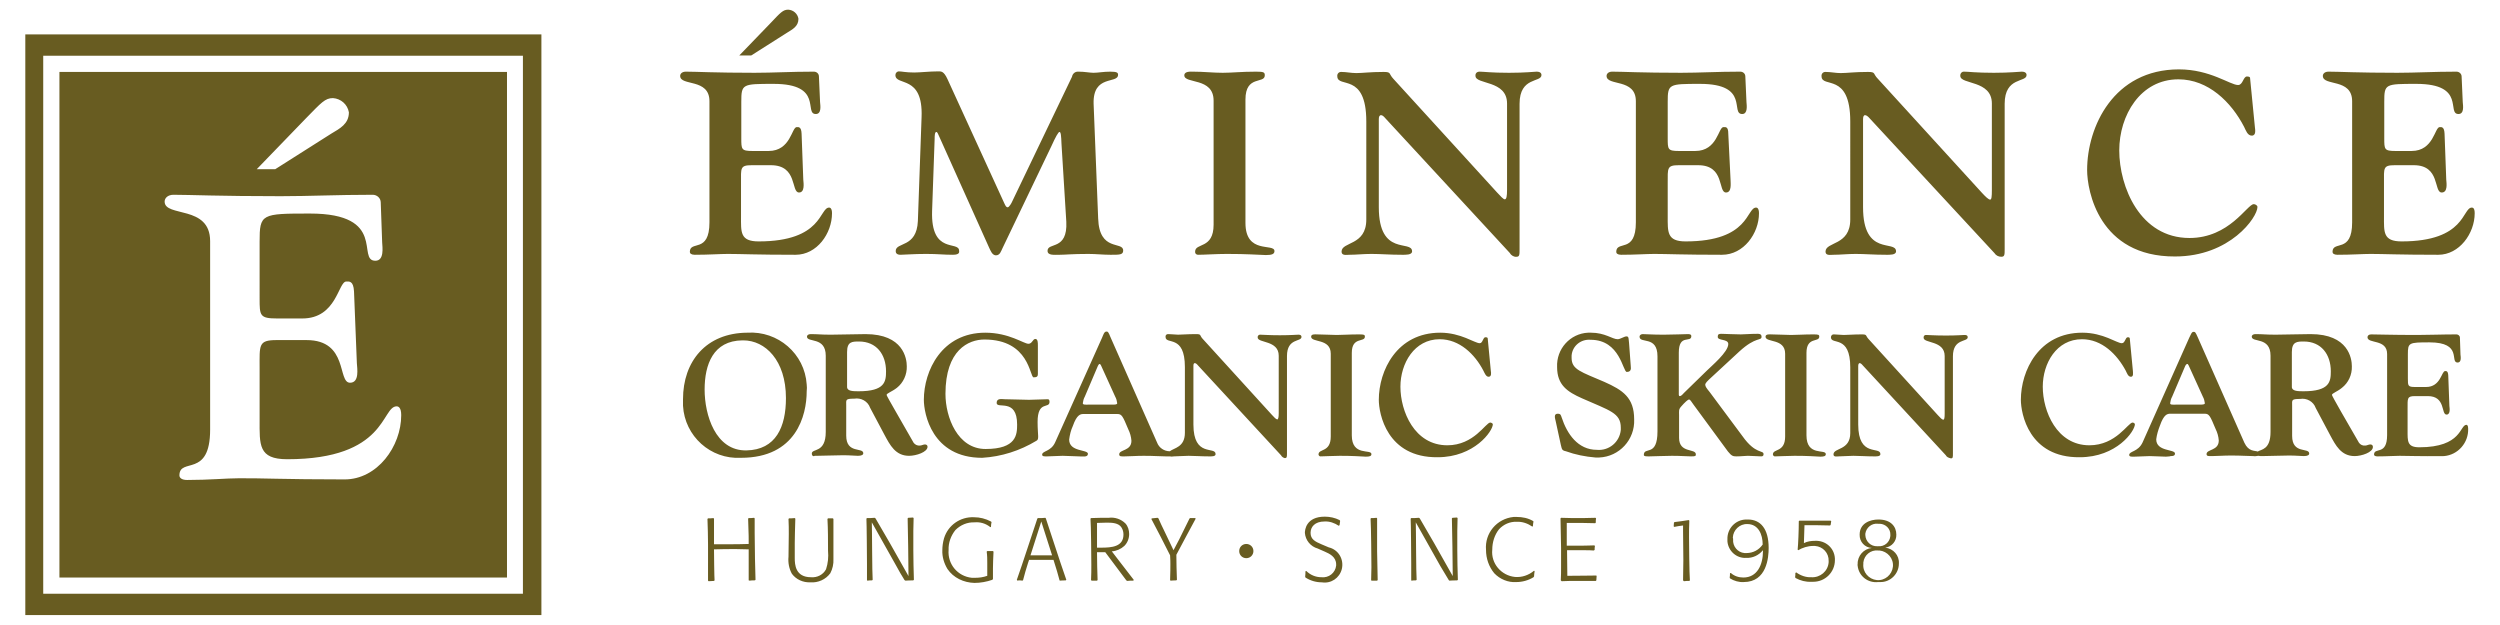 <?xml version="1.0" encoding="UTF-8"?>
<!-- Generator: Adobe Illustrator 27.0.1, SVG Export Plug-In . SVG Version: 6.00 Build 0)  -->
<svg xmlns="http://www.w3.org/2000/svg" xmlns:xlink="http://www.w3.org/1999/xlink" version="1.1" id="Layer_1" x="0px" y="0px" viewBox="0 0 879.2 219.7" style="enable-background:new 0 0 879.2 219.7;" xml:space="preserve">
<style type="text/css">
	.st0{fill:#685C21;}
</style>
<g id="logo_eminence" transform="translate(0.5 0.5)">
	<path id="Union_4" class="st0" d="M8.4,215.8V11.6h181.5v204.2H8.4z M14.7,208.3h168.7V19.1H14.7V208.3z M607.9,202.9l-0.1-0.3   c0.1-0.5,0.1-1,0.1-1.5l0.3-0.1c1.2,1.1,2.8,1.6,4.4,1.6c4.9,0,6.9-4.5,6.9-9.3V193c-1.5,1.8-3.6,2.8-5.9,2.7   c-3.4,0.2-6.3-2.4-6.6-5.8c0-0.3,0-0.5,0-0.8c-0.1-3.7,2.8-6.8,6.5-6.9c0.2,0,0.5,0,0.7,0c4.4,0,7.3,3.2,7.3,10   c0,3.3-0.6,12-8.8,12C611.1,204.3,609.3,203.8,607.9,202.9z M609,189.2c-0.2,2.4,1.6,4.6,4,4.8c0.2,0,0.5,0,0.7,0   c2.3,0,4.4-1.1,5.7-3c0-3.5-1.5-7.2-5.4-7.2c-2.7-0.1-5,2.1-5.1,4.8C609,188.8,609,189,609,189.2L609,189.2z M525,201.1   c-1.9-2.3-2.9-5.2-2.9-8.2c-0.5-5.9,3.8-11,9.7-11.6c0.4,0,0.7,0,1.1,0c2,0,4,0.4,5.7,1.4l0.2,0.2c-0.1,0.5-0.2,1.1-0.2,1.6   l-0.2,0.2c-1.6-1.1-3.5-1.8-5.5-1.7c-2.4-0.1-4.6,0.9-6.2,2.6c-1.6,2-2.4,4.6-2.4,7.2c-0.5,4.8,3.1,9.1,8,9.6   c2.4,0.2,4.8-0.6,6.7-2.2l0.2,0.2c-0.1,0.6-0.2,1.2-0.2,1.8l-0.2,0.3c-1.8,1.1-3.9,1.7-6.1,1.7C529.9,204.4,527,203.2,525,201.1z    M458.6,202.6l-0.1-0.3c0.1-0.6,0.1-1.4,0.1-1.9l0.3-0.1c1.4,1.4,3.3,2.2,5.3,2.2c2.6,0.3,4.9-1.5,5.2-4.1c0-0.1,0-0.3,0-0.4   c0-2.7-2.4-3.8-4-4.5l-2.5-1.1c-2.5-0.7-4.3-2.9-4.5-5.5c0-1,0.4-5.7,7-5.7c1.8,0,3.6,0.4,5.2,1.2l0.2,0.3l-0.2,1.5l-0.3,0.2   c-1.5-1-3.2-1.6-5-1.5c-3.4,0-4.9,1.9-4.9,4c0,2.3,1.7,3.1,3.8,4l2.6,1.1c3.4,0.8,5.4,4.2,4.6,7.6c-0.8,3.2-3.8,5.2-7,4.7   C462.3,204.3,460.3,203.7,458.6,202.6z M332.7,199.6c-1.2-2-1.9-4.3-1.8-6.6c0-1.4,0.2-2.8,0.6-4.2c1.4-4.6,5.7-7.6,10.5-7.4   c2.1,0,4.1,0.5,6,1.5l0.2,0.2c-0.1,0.6-0.2,1.1-0.2,1.7l-0.2,0.1c-1.6-1.3-3.6-1.9-5.6-1.7c-2.5-0.1-4.9,0.9-6.7,2.7   c-1.6,2-2.5,4.5-2.4,7c-0.4,5,3.2,9.3,8.2,9.8c0.4,0,0.8,0,1.1,0c1.5,0,2.9-0.2,4.3-0.7v-4.5c0-1.3,0-2.6-0.2-4l0.2-0.2   c0.6,0,1.3,0,2,0l0.2,0.2c-0.1,1.7-0.2,4.7-0.2,5.9c0,1.5,0,3.1,0,3.7l-0.2,0.3c-2,0.7-4.2,1.1-6.3,1.1   C338.4,204.4,334.8,202.7,332.7,199.6L332.7,199.6z M278,201.3c-1-1.8-1.4-3.9-1.2-6c0,0,0.1-6.8,0.1-8c0-1.9,0-3.4-0.1-5.3   l0.2-0.2c0,0,1.5,0,2-0.1l0.2,0.2c-0.1,1.8-0.2,8.4-0.2,8.5v5.4c0,2.2,0.2,6.7,5.7,6.7c2.2,0.2,4.3-0.9,5.3-2.8   c0.7-2.1,0.9-4.3,0.7-6.5c0-3.7,0-7.5-0.2-11.2l0.2-0.2c0,0,0.2,0,1.7,0l0.2,0.2v1.7c0,2.4,0,5.4,0,12.4c0.1,1.7-0.3,3.5-1.1,5   c-1.6,2.2-4.3,3.4-7,3.2C281.9,204.4,279.5,203.3,278,201.3L278,201.3z M652.8,197.9c-0.1-2.9,2.1-5.4,5-5.7   c-2.5-0.1-4.4-2.2-4.3-4.7c0-4,3.7-5.3,6.6-5.3c4.4,0,6.3,2.5,6.3,5.3c0.1,2.3-1.6,4.3-3.9,4.6c2.8,0.3,5,2.7,4.8,5.6   c0,3.6-3,6.6-6.6,6.5c-0.2,0-0.5,0-0.7,0c-3.6,0.4-6.8-2.1-7.2-5.7C652.8,198.3,652.7,198.1,652.8,197.9L652.8,197.9z M654.8,197.8   c-0.3,2.9,1.9,5.4,4.7,5.7c2.9,0.3,5.4-1.9,5.7-4.7c0.3-2.9-1.9-5.4-4.7-5.7c-0.2,0-0.3,0-0.5,0c-2.6-0.3-4.9,1.6-5.2,4.2   C654.8,197.4,654.8,197.6,654.8,197.8L654.8,197.8z M655.5,187.7c0.1,2.2,1.9,4,4.2,3.9c0.1,0,0.2,0,0.3,0c2.2,0.2,4.1-1.4,4.3-3.6   c0-0.1,0-0.2,0-0.4c0.1-2.1-1.6-3.8-3.7-3.9c-0.2,0-0.4,0-0.6,0c-2.2-0.3-4.2,1.3-4.5,3.5C655.5,187.4,655.5,187.5,655.5,187.7   L655.5,187.7z M631,202.8l-0.2-0.3c0.1-0.5,0.1-1,0.1-1.5l0.3-0.2c1.5,1.1,3.4,1.8,5.3,1.7c3.1,0.2,5.9-2.1,6.1-5.3   c0-0.1,0-0.3,0-0.4c0.1-2.8-2-5.1-4.8-5.3c-0.2,0-0.5,0-0.7,0c-1.8,0-3.7,0.6-5.2,1.5l-0.2-0.2c0.2-2,0.4-6.7,0.4-10l0.2-0.2   c0.5,0,1.7,0,2.6,0h5.8c0.8,0,2.2,0,2.6,0l0.2,0.2c-0.1,0.4-0.1,0.9-0.2,1.3l-0.2,0.2c0,0-4.6-0.1-5-0.1h-4l-0.2,6.3   c1.2-0.6,2.5-0.8,3.9-0.8c3.7-0.2,6.8,2.5,7,6.2c0,0.2,0,0.4,0,0.6c0,4.2-3.4,7.6-7.6,7.6c-0.2,0-0.5,0-0.7,0   C634.5,204.2,632.7,203.7,631,202.8z M548.4,203.6c0.1-1.6,0.1-3.2,0.1-4.8c0-2.2,0-4.4,0-6.6c0-1.2-0.2-9.2-0.2-10.4l0.2-0.2   c1,0,2.6,0.1,4,0.1h3.7c0.9,0,2.9-0.1,4.4-0.1l0.2,0.2c-0.1,0.4-0.1,1-0.1,1.5l-0.2,0.2c-2.7-0.1-5.4-0.1-10-0.1c0,0.5,0,2,0,3.6   v4.4h3.1c2.2,0,4.3,0,6.6-0.1l0.2,0.2c-0.1,0.5-0.1,0.9-0.1,1.4l-0.3,0.2c-1.2-0.1-1.7-0.1-3.5-0.1c-0.7,0-4.1,0-5.9,0   c0,3,0.1,6.4,0.1,9c6.2,0,6.4-0.1,10.2-0.1l0.1,0.2l-0.1,1.5l-0.2,0.2c-1.2,0-1.8,0-3.6,0h-5.5c-0.8,0-2,0.1-2.9,0.1L548.4,203.6z    M591.4,203.6c0,0,0.1-5.8,0.1-7.1c0-3.3-0.1-7.6-0.1-10.1c0-0.7,0-1.4,0-2.1c-1,0.1-2.1,0.3-3.1,0.5l-0.2-0.2   c0-0.4,0.1-0.9,0.1-1.3l0.2-0.2c1.6-0.2,3.3-0.4,5-0.7l0.2,0.2c-0.1,2-0.1,3.9-0.1,5.8c0,1.7,0.1,13,0.3,15.2l-0.2,0.2   c-0.6,0-1.3,0-1.9,0.1L591.4,203.6z M495.8,203.6c0-1.9,0-3.9,0-5.8c0-1.8-0.1-14.6-0.2-15.9l0.2-0.2c0.8,0,1.8,0,2.7-0.1l0.3,0.2   c4.1,7,5.6,9.6,11.6,20.3c0-2.7-0.2-18.4-0.3-20.3l0.2-0.2c0.5,0,1.2-0.1,1.6-0.1l0.2,0.2c0,1.5-0.1,3-0.1,4.5c0,2.3,0,4.6,0,6.9   c0,3.5,0.1,6.8,0.2,10.3l-0.2,0.2c-1,0-2.8,0.1-2.8,0.1l-0.2-0.2c-1-1.6-2-3.3-3-5l-8.6-15.3c0.1,2.5,0.1,17.9,0.3,20.2l-0.2,0.2   c-0.5,0-1.1,0-1.6,0.1L495.8,203.6z M411,203.6c0.1-2.6,0.1-4.9,0.1-5.8c0-0.6,0-1.4-0.1-3l-3.2-6.3c-0.6-1.2-1.3-2.5-3.4-6.5   l0.2-0.2c0.5-0.1,1.6-0.1,2-0.2l0.3,0.2c0.6,1.4,1.3,2.9,2,4.3l3.3,6.9l2-3.8c1.2-2.4,2.4-4.8,3.6-7.3l0.2-0.2h1.8l0.2,0.2   c-2.2,4.1-2.9,5.4-3.5,6.5l-3.3,6.2c0,3,0.1,5.9,0.2,8.8l-0.2,0.2c-0.8,0-1.9,0.1-1.9,0.1L411,203.6z M395.6,203.6   c-2.5-3.4-4.9-6.6-7.4-9.9c0,0-2.5,0-2.9,0c0,3.4,0.1,6.6,0.2,9.8l-0.2,0.2c-0.6,0-1.6,0-1.9,0l-0.2-0.2c0.1-1.8,0.1-3.6,0.1-5.4   c0-2-0.1-14.1-0.3-16.2l0.2-0.2c2-0.1,4.3-0.1,6.2-0.1c2.2-0.3,4.4,0.5,5.9,2c0.9,1,1.3,2.4,1.3,3.7c0,1.6-0.6,3.1-1.7,4.2   c-1.2,1.1-2.8,1.8-4.4,1.9l2.3,3c1.2,1.5,2.3,3,5.4,7l-0.1,0.3c-0.7,0-1.5,0-2.2,0.1L395.6,203.6z M385.3,183.4v8.7h1.5   c3.6,0,7.8-0.3,7.8-4.6c0-0.9-0.2-1.7-0.7-2.5c-1-1.6-3.3-1.7-5.1-1.7C387.7,183.3,386.5,183.4,385.3,183.4L385.3,183.4z    M304.4,203.6c0-1.9,0-3.9,0-5.8c0-1.8-0.1-14.6-0.2-15.9l0.2-0.2c0.8,0,1.8,0,2.7-0.1l0.3,0.2c4.1,7,5.6,9.6,11.6,20.3   c0-2.7-0.2-18.4-0.3-20.3l0.2-0.2c0.5,0,1.2-0.1,1.7-0.1l0.2,0.2c0,1.5-0.1,3-0.1,4.5c0,2.3,0,4.6,0,6.9c0,3.5,0.1,6.8,0.2,10.3   l-0.2,0.2c-1,0-2.8,0.1-2.8,0.1l-0.3-0.2c-1-1.6-2-3.3-2.9-5l-8.6-15.3c0.1,2.5,0.1,17.9,0.3,20.2l-0.2,0.2c-0.5,0-1.1,0-1.6,0.1   L304.4,203.6z M262.8,203.6c0-1.1,0-2.5,0-3.7v-7.2c-1.5,0-2.9-0.1-4.4-0.1c-2.6,0-5.2,0-7.8,0.1c0,1,0.1,10.1,0.2,10.9l-0.2,0.2   c-0.6,0-1.4,0.1-1.9,0.1l-0.2-0.2V191c0-3-0.1-6-0.2-9l0.2-0.2c0.5,0,1.3,0,1.9-0.1l0.2,0.2c0,1.4,0,4.3,0,5.2v3.8c2,0,5.1,0,6.3,0   c0.9,0,3.3,0,5.9-0.1c0-1.8,0-3.8-0.1-5.6c0-1.1-0.1-2.5-0.1-3.3l0.2-0.2c0.6,0,1.3,0,1.9-0.1l0.2,0.2c0,1.7,0,5.1,0,5.1   c0,4.8,0.2,14.2,0.3,16.5l-0.2,0.2c-0.6,0-1.3,0-1.9,0.1L262.8,203.6z M481.7,203.6c0-1.5,0.1-3,0.1-4.6c0-1.8-0.1-14.3-0.3-17.1   l0.2-0.2c0.6,0,1.3,0,1.9-0.1l0.2,0.2c0,0,0,2,0,4.4v7.2c0,2,0.2,8,0.2,10.1l-0.2,0.2c-0.6,0-1.3,0-1.9,0L481.7,203.6z    M372.1,203.5c-0.5-2-1.1-3.9-2.1-7.1h-8.6l-0.4,1.2c-0.6,1.9-1.2,3.9-1.7,5.9l-0.2,0.2c-0.3,0-0.6-0.1-0.9-0.1   c-0.3,0-0.6,0-0.9,0.1l-0.2-0.3c2.2-6.2,4.9-14.7,7.2-21.5l0.2-0.2c0.9,0,2.1,0,2.6-0.1l0.2,0.2c1.4,4.1,4.7,14.5,7.2,21.6   l-0.2,0.2c-0.9,0-2.1,0.1-2.1,0.1L372.1,203.5z M361.9,194.8c1.3,0,2.5,0,3.8,0c1.2,0,2.5,0,3.8,0l-3.8-11.9L361.9,194.8z    M20.4,202.6V24.8h157.4v177.8H20.4z M120.7,168.1c11.5,0,19.9-11.6,19.9-22.6c0-2.7-1-3.1-1.6-3.1c-5.4,0-3.4,18.6-38.5,18.6   c-10.2,0-9.7-5.1-9.7-13.9v-18.1c0-8.2-0.5-9.9,6-9.9h10.5c14.8,0,10.8,15,15.3,15c3.4,0,2.5-5.1,2.4-6.9l-1-25.2   c-0.2-3.8-1.7-3.5-2.7-3.5c-2.9,0-3.3,13-15.5,13h-8.8c-6.2,0-6.2-1-6.2-7.1V84.5c0-9.8,0.6-9.9,17.7-9.9c27.4,0,16.3,16.6,23,16.6   c3.2,0,2.5-4.7,2.4-6.5l-0.5-14c0-1.5-1.3-2.7-2.8-2.7c0,0,0,0-0.1,0c-12.5,0-22.2,0.5-32.3,0.5c-21.7,0-31.8-0.5-37.7-0.5   c-1.9,0-3.1,1.1-3.1,2.4c0,5.6,16,1.1,16,13.9v66.3c0,17.2-10.8,9.6-10.8,16.1c0,0.9,0.9,1.6,2.7,1.6c7.8,0,13.8-0.6,18.1-0.6   C90.7,167.6,99.2,168.1,120.7,168.1z M107.1,41.1L89.8,59h6.5L116,46.5c3-1.8,6.2-3.4,6.2-7.5c-0.5-2.8-2.8-4.8-5.6-5   C113.8,34,112.5,35.6,107.1,41.1z M435.3,193.3c0-1.4,1.1-2.5,2.5-2.5c1.4,0,2.5,1.1,2.5,2.5c0,1.4-1.1,2.5-2.5,2.5   C436.4,195.8,435.3,194.7,435.3,193.3C435.3,193.3,435.3,193.3,435.3,193.3z M710.2,140.1c0-10.2,6.3-23.6,21.6-23.6   c7.4,0,12.1,3.7,13.9,3.7c1.2,0,1.2-2.1,2.1-2.1c0.3,0,0.7,0.1,0.7,0.4l1.1,11.5c0,0.6,0.3,2-0.7,2c-1,0-1.4-1.3-1.8-2.1   c-3.1-5.8-8.4-11.1-15.4-11.1c-9,0-13.8,8.5-13.8,16.7c0,8.6,4.9,20.6,16.4,20.6c9.4,0,13.6-8,15.2-8c0.3,0,0.8,0.3,0.8,0.6   c0,2.4-6.4,11.6-19.4,11.6C713,160.5,710.2,144.9,710.2,140.1z M683.8,159.6L654.6,128c-0.4-0.5-0.8-0.8-1.1-0.8   c-0.3,0-0.5,0.4-0.5,1v20.6c0,11.7,7.8,7.5,7.8,10.4c0,0.9-1.5,0.8-2.3,0.8c-2.9,0-5-0.2-7.2-0.2c-1.9,0-3.5,0.2-5.2,0.2   c-0.6,0-1.8,0.3-1.8-0.7c0-2.4,5.9-1.3,5.9-7.5v-23.1c0-11.7-6.8-7.7-6.8-10.6c0-0.5,0.4-1,0.9-1c0.1,0,0.1,0,0.2,0   c1.1,0,2.2,0.2,3.4,0.2c1.6,0,3.2-0.2,6.4-0.2c1.9,0,1.2,0.4,2.3,1.6l24.4,26.8c0.8,0.9,1.5,1.6,1.9,1.6c0.4,0,0.5-0.7,0.5-2.2   v-20.2c0-5.5-7.4-4.4-7.4-6.4c-0.1-0.5,0.3-1,0.7-1c0.1,0,0.1,0,0.2,0c1,0,2.7,0.2,7,0.2c3.8,0,5.9-0.2,6.5-0.2   c1.1,0,1.1,0.6,1.1,0.8c0,1.8-5.2,0.3-5.2,6.7v34.1c0,1.4,0,1.8-0.7,1.8C684.7,160.5,684.1,160.2,683.8,159.6L683.8,159.6z    M550.2,158.2c-1.5-0.3-1.4-0.8-1.8-2.3l-1.8-8.3c-0.2-0.9-0.8-2.6,0.7-2.6c1.1,0,1.1,0.5,1.4,1.3c1.9,5.8,5.7,11.4,12.4,11.4   c4.2,0.4,8-2.7,8.4-7c0-0.3,0-0.5,0-0.8c0-5.2-3.9-6-13.6-10.3c-5.2-2.3-8.8-4.7-8.8-11c-0.3-6.4,4.6-11.8,10.9-12.1   c0.3,0,0.7,0,1,0c5,0,7.5,2.3,9.4,2.3c0.9,0,2.3-1,3.1-1c0.9,0,0.7,0.9,0.9,2.3l0.6,8.1c0.2,1.3-0.1,2.1-1.4,2.1   c-1.4,0-2.3-11.3-12.7-11.3c-3.4-0.3-6.4,2.1-6.7,5.5c0,0.3,0,0.6,0,0.9c0,4.1,3.4,4.9,11.5,8.4c6.5,2.9,10.5,5.5,10.5,13.2   c0.3,7.1-5.2,13.1-12.3,13.4c-0.4,0-0.8,0-1.3,0C557,160.1,553.5,159.4,550.2,158.2z M484.4,140.1c0-10.2,6.3-23.6,21.6-23.6   c7.3,0,12.1,3.7,13.9,3.7c1.1,0,1.1-2.1,2-2.1c0.4,0,0.8,0.1,0.8,0.4l1.1,11.5c0.1,0.6,0.3,2-0.8,2c-0.9,0-1.4-1.3-1.8-2.1   c-3-5.8-8.4-11.1-15.4-11.1c-8.9,0-13.8,8.5-13.8,16.7c0,8.6,4.9,20.6,16.5,20.6c9.4,0,13.5-8,15.1-8c0.3,0,0.9,0.3,0.9,0.6   c0,2.4-6.5,11.6-19.4,11.6C487.2,160.5,484.4,144.9,484.4,140.1L484.4,140.1z M450,159.6L420.8,128c-0.4-0.5-0.8-0.8-1.1-0.8   c-0.4,0-0.5,0.4-0.5,1v20.6c0,11.7,7.8,7.5,7.8,10.4c0,0.9-1.5,0.8-2.3,0.8c-3,0-5-0.2-7.2-0.2c-1.9,0-3.6,0.2-5.2,0.2   c-0.5,0.1-1,0.1-1.4,0c-0.3,0-0.8,0-1.4,0c-2.2,0-3.8-0.2-7.8-0.2c-2.7,0-4.9,0.2-6.7,0.2c-1.1,0-1.9,0.1-1.9-0.7   c0-1.8,4.3-1.1,4.3-4.8c-0.1-1.4-0.5-2.8-1.1-4c-2-4.8-2.3-5.4-3.9-5.4h-11.9c-1,0-2.3,0.2-3.7,4.2c-0.7,1.5-1.1,3.2-1.3,4.8   c0,4.4,6.6,3.4,6.6,5c0,1.3-1.9,0.9-3.2,0.9c-1.9,0-3.7-0.2-5.7-0.2c-1.8,0-3.6,0.2-5.4,0.2c-0.8,0-1.8,0.1-1.8-0.6   c0-1.4,3.1-1,4.6-4.4l16.5-36.8c0.4-0.9,0.7-2.1,1.5-2.1c0.5,0,0.7,0.1,1.4,1.9l16.4,37.1c0.7,1.9,2.5,3.1,4.5,3.1   c1.5-1.2,5.3-1.4,5.3-6.5v-23.1c0-11.7-6.8-7.7-6.8-10.6c-0.1-0.5,0.3-1,0.8-1c0.1,0,0.1,0,0.2,0c1.2,0,2.3,0.2,3.4,0.2   c1.5,0,3.2-0.2,6.3-0.2c2,0,1.2,0.4,2.3,1.6l24.4,26.8c0.8,0.9,1.5,1.6,1.9,1.6c0.3,0,0.5-0.7,0.5-2.2v-20.2c0-5.5-7.4-4.4-7.4-6.4   c-0.1-0.5,0.3-1,0.8-1c0,0,0.1,0,0.1,0c1,0,2.8,0.2,6.9,0.2c3.8,0,6-0.2,6.5-0.2c1.1,0,1.1,0.6,1.1,0.8c0,1.8-5.1,0.3-5.1,6.7v34.1   c0,1.4,0,1.8-0.8,1.8C450.9,160.5,450.3,160.2,450,159.6L450,159.6z M390.5,141.8c1.1,0,1.9,0,1.9-0.5c-0.1-0.8-0.3-1.6-0.7-2.3   l-5-11c-0.4-0.5-0.2-0.5-0.5-0.5c-0.1,0-0.3,0.1-0.6,0.7L381,139c-0.4,0.7-0.6,1.5-0.7,2.3c0,0.6,0.9,0.5,1.9,0.5L390.5,141.8z    M324.4,140.1c0-10.2,6.3-23.6,21.6-23.6c8.4,0,13.5,3.9,15.2,3.9c1.3,0,1.5-1.7,2.4-1.7c0.9,0,0.9,1.3,0.9,2.3v10.1   c0,0.8-0.4,1.1-1.5,1.1c-1.4,0-1.4-13.3-17.3-13.3c-5.6,0-13.7,3.7-13.7,19.1c0,8.3,4.3,19.4,14.1,19.4c10.9,0,11.1-5.1,11.1-8.6   c0-9.5-7.2-5.3-7.2-7.6c0-1.8,1.9-1.3,2.9-1.3c2.9,0,5.7,0.2,8.5,0.2c2.3,0,4.4-0.2,6.6-0.2c0.3,0,0.6,0.2,0.6,0.9   c0,2.6-4.2-0.6-4.2,7.1c0,2.5,0.2,4.2,0.2,5c0,1-0.1,1.3-0.6,1.6c-5.8,3.5-12.3,5.6-19.1,6C327.2,160.5,324.4,144.9,324.4,140.1   L324.4,140.1z M239.7,139.9c0-13.3,8.1-23.3,22.6-23.4c10.8-0.7,20.2,7.4,20.9,18.2c0.1,0.8,0.1,1.6,0,2.4   c0,8.5-3.7,23.4-23.1,23.4c-10.7,0.6-19.8-7.6-20.4-18.3C239.7,141.5,239.7,140.7,239.7,139.9z M247.3,136.5   c0,8.9,3.8,21.6,14.7,21.4c10.4-0.2,13.9-8.3,13.9-18.4c0-13.3-7.3-20.3-15-20.3h-0.3C250.3,119.3,247.3,127.7,247.3,136.5   L247.3,136.5z M761.2,160.1c-1.9,0-3.7-0.2-5.7-0.2c-1.8,0-3.6,0.2-5.4,0.2c-0.8,0-1.8,0.1-1.8-0.6c0-1.4,3.1-1,4.7-4.4l16.4-36.8   c0.5-0.9,0.8-2.1,1.5-2.1c0.6,0,0.7,0.1,1.5,1.9l16.4,37.1c1.5,3.2,3.6,2.7,4.7,3.1c1.2-0.8,4.5-0.6,4.5-6.9v-26.8   c0-6.8-6.6-4.5-6.6-6.7c0-0.6,0.6-0.9,1.3-0.9c2.8,0,3.3,0.2,7.1,0.2c4.1,0,8.2-0.2,12.3-0.2c13.3,0,14.5,8.6,14.5,11.3   c0.1,3-1.2,5.8-3.5,7.6c-1.7,1.4-3.5,1.9-3.5,2.5c0,0.4,5.1,9.2,9.5,16.8c0.5,0.7,1.3,1.1,2.2,1c0.6,0,1.2-0.4,1.8-0.4   c0.5,0,0.9,0.3,0.9,0.8c0,0,0,0.1,0,0.1c0,1.9-4,3.2-6.4,3.2c-4.8,0-6.7-3.8-8.6-7.3l-5.1-9.6c-0.8-2.3-3.2-3.6-5.5-3.2   c-3.2,0-2.8,0.4-2.8,2.5v10.5c0,6.5,6,4,6,6.2c0,0.5-0.5,0.9-1.9,0.9c-1,0-2.6-0.2-5.2-0.2c-3.3,0-6.3,0.2-9.4,0.2   c-0.5,0-0.9,0-1.4-0.1c-0.6,0.1-1.2,0.2-1.8,0.1c-2.2,0-3.8-0.2-7.8-0.2c-2.7,0-4.9,0.2-6.7,0.2c-1.1,0-1.9,0.1-1.9-0.7   c0-1.8,4.3-1.1,4.3-4.8c-0.1-1.4-0.5-2.8-1.1-4c-2-4.8-2.3-5.4-3.9-5.4h-12c-1.1,0-2.3,0.2-3.7,4.2c-0.6,1.5-1.1,3.2-1.3,4.8   c0,4.4,6.6,3.4,6.6,5c0,0.8-0.7,0.9-1.5,0.9C762.4,160.1,761.7,160,761.2,160.1L761.2,160.1z M772.9,141.8c1.1,0,2,0,2-0.5   c-0.1-0.8-0.3-1.6-0.7-2.3l-5-11c-0.4-0.5-0.2-0.5-0.5-0.5c-0.1,0-0.4,0.1-0.7,0.7l-4.6,10.8c-0.4,0.7-0.6,1.5-0.7,2.3   c0,0.6,0.8,0.5,1.9,0.5L772.9,141.8z M805.5,123.3v12.3c0,1.5,2.3,1.5,4.1,1.5c9.2,0,9.6-3.4,9.6-7c0-6-3.4-10.5-9.5-10.5   C807.4,119.6,805.5,119.6,805.5,123.3L805.5,123.3z M285,159c0-1.9,4.9,0,4.9-7.6v-26.8c0-6.8-6.6-4.5-6.6-6.7   c0-0.6,0.6-0.9,1.3-0.9c2.8,0,3.3,0.2,7.1,0.2c4.1,0,8.2-0.2,12.2-0.2c13.3,0,14.5,8.6,14.5,11.3c0.1,2.9-1.2,5.8-3.5,7.6   c-1.8,1.4-3.6,1.9-3.6,2.5c0,0.4,5.2,9.2,9.5,16.8c0.5,0.7,1.4,1.1,2.2,1c0.6,0,1.2-0.4,1.8-0.4c0.5,0,0.9,0.3,0.9,0.8c0,0,0,0,0,0   c0,1.9-4,3.2-6.5,3.2c-4.8,0-6.7-3.8-8.6-7.3l-5.1-9.6c-0.8-2.3-3.2-3.6-5.6-3.2c-3.2,0-2.8,0.4-2.8,2.5v10.5c0,6.5,6,4,6,6.2   c0,0.5-0.5,0.9-1.9,0.9c-1,0-2.7-0.2-5.2-0.2c-3.3,0-6.3,0.2-9.4,0.2c-0.2,0-0.4,0-0.6,0C285.7,160.1,285,159.9,285,159z    M297.4,123.3v12.3c0,1.5,2.2,1.5,4.1,1.5c9.2,0,9.6-3.4,9.6-7c0-6-3.4-10.5-9.5-10.5C299.2,119.6,297.4,119.6,297.4,123.3   L297.4,123.3z M843.4,159.8c-1.9,0-4.5,0.2-7.8,0.2c-0.8,0-1.2-0.3-1.2-0.6c0-2.8,4.6,0.5,4.6-6.9V124c0-5.4-6.9-3.5-6.9-5.9   c0-0.6,0.5-1,1.3-1c2.5,0,6.9,0.2,16.2,0.2c4.3,0,8.5-0.2,13.8-0.2c0.6,0,1.2,0.5,1.2,1.1c0,0,0,0,0,0l0.2,6c0.1,0.8,0.4,2.8-1,2.8   c-2.9,0,1.9-7.1-9.9-7.1c-7.3,0-7.6,0.1-7.6,4.2v8.5c0,2.6,0,3,2.6,3h3.8c5.2,0,5.4-5.6,6.7-5.6c0.4,0,1-0.1,1.1,1.5l0.4,10.8   c0.1,0.8,0.4,3-1,3c-2,0-0.2-6.5-6.6-6.5h-4.5c-2.8,0-2.6,0.8-2.6,4.3v7.8c0,3.7-0.2,5.9,4.1,5.9c15.1,0,14.2-7.9,16.6-7.9   c0.2,0,0.6,0.2,0.6,1.3c0.2,5-3.6,9.3-8.5,9.7C850.1,160,846.5,159.8,843.4,159.8L843.4,159.8z M630.6,159.8   c-2.6,0-5.2,0.2-6.9,0.2c-0.4,0-0.6-0.3-0.7-0.6c0,0,0-0.1,0-0.1c0-2.1,4.3-0.6,4.3-6.3v-29.1c0-5.5-6.9-3.8-6.9-6   c0-1,1.6-0.8,2.1-0.8c2.4,0,4.7,0.2,6.9,0.2c2.2,0,4.4-0.2,7.8-0.2c1.8,0,2.1,0.1,2.1,0.8c0,2.1-4.5-0.1-4.5,5.7v29   c0,7.5,6.8,4.7,6.8,6.6c0,0.7-0.6,0.9-1.9,0.9C637.6,160,635.3,159.8,630.6,159.8L630.6,159.8z M614.2,159.8c-1.1,0-2.3,0.2-4,0.2   c-1.2,0-1.7-0.1-3-1.7L595,141.7c-0.7-1-1.1-1.7-1.5-1.7s-1.5,1-2.8,2.5c-0.9,1-0.7,1.6-0.7,3v8c0,5.5,5.9,3.6,5.9,5.8   c0,0.6-0.2,0.7-1.7,0.7c-1.6,0-3.3-0.2-6.7-0.2c-2.9,0-6.1,0.2-8,0.2c-1.1,0-1.9,0-1.9-0.5c0-3.1,4.8,0.9,4.8-8.3v-26.4   c0-7.4-6.3-4.3-6.3-6.9c0-0.6,0.6-0.9,1.1-0.9c1.3,0,3.2,0.2,7.4,0.2c3.4,0,7.2-0.2,8.4-0.2c0.5,0,1.3,0,1.3,0.7   c0,2.5-4.4-0.9-4.4,5.8v13.9c0,0.6-0.1,1.4,0.3,1.4c0.4,0,0.7-0.2,1.5-1.1l8-7.8c1.7-1.7,7.6-6.6,7.6-9.4c0-1.9-3.7-1.1-3.7-2.5   c0-1.1,0.5-1.1,1.4-1.1c0.6,0,4.8,0.2,6.7,0.2c1.5,0,3.1-0.2,5.7-0.2c0.5,0,1.6-0.1,1.6,1c0,1.6-1.9-0.2-7.8,5.2l-10.7,9.9   c-0.3,0.3-1.3,1.2-1.3,1.8c0,0.6,0.5,1.3,1.5,2.5l11.6,15.6c4.6,6.5,7.4,4.8,7.4,6.3c0,0.4-0.1,0.8-0.8,0.8   C617.4,160,615.9,159.8,614.2,159.8L614.2,159.8z M470.7,159.8c-2.6,0-5.2,0.2-6.8,0.2c-0.4,0-0.6-0.3-0.7-0.6c0,0,0-0.1,0-0.1   c0-2.1,4.3-0.6,4.3-6.3v-29.1c0-5.5-6.9-3.8-6.9-6c0-1,1.5-0.8,2.1-0.8c2.3,0,4.8,0.2,6.9,0.2c2.2,0,4.3-0.2,7.8-0.2   c1.8,0,2.1,0.1,2.1,0.8c0,2.1-4.6-0.1-4.6,5.7v29c0,7.5,6.9,4.7,6.9,6.6c0,0.7-0.6,0.9-2,0.9C477.7,160,475.4,159.8,470.7,159.8   L470.7,159.8z M733.5,59.3c0-15.2,9.3-35.4,32.3-35.4c11,0,18,5.5,20.8,5.5c1.7,0,1.8-3,3.1-3c0.5,0,1.1,0.1,1.1,0.5l1.7,17.3   c0.1,0.9,0.5,3-1.1,3c-1.5,0-2.1-1.9-2.7-3.1c-4.5-8.7-12.6-16.7-23.1-16.7c-13.4,0-20.8,12.7-20.8,25c0,12.8,7.3,30.8,24.7,30.8   c14.1,0,20.3-11.9,22.6-11.9c0.5,0,1.3,0.4,1.3,1c0,3.6-9.6,17.4-29,17.4C737.6,89.8,733.5,66.5,733.5,59.3z M700.9,88.5   l-43.8-47.3c-0.6-0.7-1.2-1.2-1.7-1.2c-0.5,0-0.7,0.6-0.7,1.4v31c0,17.5,11.6,11.3,11.6,15.5c0,1.3-2.2,1.2-3.4,1.2   c-4.5,0-7.6-0.3-10.8-0.3c-2.9,0-5.4,0.3-7.8,0.3c-1,0-2.8,0.4-2.8-1.1c0-3.6,8.7-2,8.7-11.3V42.2c0-17.5-10.1-11.5-10.1-15.9   c-0.1-0.8,0.5-1.5,1.3-1.5c0.1,0,0.1,0,0.2,0c1.8,0,3.4,0.4,5.2,0.4c2.4,0,4.7-0.4,9.6-0.4c2.9,0,1.7,0.6,3.5,2.4l36.6,40.1   c1.2,1.3,2.3,2.4,2.9,2.4c0.5,0,0.6-1.1,0.6-3.4V35.9c0-8.3-11.1-6.6-11.1-9.7c-0.1-0.8,0.5-1.5,1.2-1.5c0.1,0,0.1,0,0.2,0   c1.5,0,4.1,0.4,10.4,0.4c5.7,0,8.9-0.4,9.8-0.4c1.7,0,1.7,1,1.7,1.2c0,2.7-7.7,0.5-7.7,10.1v51.1c0,2,0,2.7-1.2,2.7   C702.3,89.8,701.4,89.3,700.9,88.5L700.9,88.5z M530.5,88.5l-43.7-47.3c-0.6-0.7-1.1-1.2-1.6-1.2c-0.6,0-0.8,0.6-0.8,1.4v31   c0,17.5,11.7,11.3,11.7,15.5c0,1.3-2.3,1.2-3.5,1.2c-4.4,0-7.5-0.3-10.8-0.3c-2.9,0-5.3,0.3-7.8,0.3c-0.9,0-2.7,0.4-2.7-1.1   c0-3.6,8.7-2,8.7-11.3V42.2c0-17.5-10.2-11.5-10.2-15.9c-0.1-0.8,0.5-1.5,1.3-1.5c0.1,0,0.1,0,0.2,0c1.7,0,3.3,0.4,5.2,0.4   c2.3,0,4.7-0.4,9.6-0.4c2.8,0,1.7,0.6,3.4,2.4L526,67.2c1.2,1.3,2.2,2.4,2.7,2.4c0.6,0,0.8-1.1,0.8-3.4V35.9   c0-8.3-11.1-6.6-11.1-9.7c-0.1-0.8,0.4-1.4,1.2-1.5c0.1,0,0.1,0,0.2,0c1.5,0,4.1,0.4,10.4,0.4c5.8,0,8.9-0.4,9.7-0.4   c1.7,0,1.7,1,1.7,1.2c0,2.7-7.7,0.5-7.7,10.1v51.1c0,2,0,2.7-1.1,2.7C532,89.9,531,89.4,530.5,88.5L530.5,88.5z M347.4,86.7   l-17.6-39.2c-0.3-0.6-0.6-1.6-1-1.6c-0.6,0-0.6,1.6-0.6,2.3l-0.9,25.5c-0.5,15.5,9.5,10.3,9.5,14c0,0.3,0.4,1.4-2.2,1.4   c-3.3,0-5.2-0.3-9.4-0.3c-4.5,0-7.6,0.3-9,0.3c-1.4,0-1.7-0.7-1.7-1.3c0-3.3,7.4-1,7.8-10.6l1.3-36.5c0.6-15.1-9.2-10.8-9.2-14.8   c0-0.7,0.5-1.2,1.1-1.3c1.2,0,2.5,0.4,5.5,0.4c2.1,0,5.4-0.4,8.5-0.4c1,0,1.9-0.1,3.2,2.7l20,43.7c0.4,0.8,0.6,1.4,1.2,1.4   c0.5,0,1.4-1.6,1.5-1.9l21.1-44c0.2-1.1,1.1-1.9,2.3-1.8c2.2,0,3.9,0.4,5.3,0.4c1.6,0,3.4-0.4,5.9-0.4c2.4,0,2.7,0.4,2.7,1.1   c0,3.3-8.9-0.2-8.6,10.2l1.6,40.3c0.4,11.9,8.8,7.9,8.8,11.3c0,1.5-1.2,1.5-4.4,1.5c-2.7,0-5.2-0.3-7.8-0.3c-6,0-8.1,0.3-10.2,0.3   c-1.9,0-4.2,0.3-4.2-1.4c0-3.1,7.1,0,6.6-10.2L372.8,50c-0.1-2.7-0.2-4.1-0.7-4.1c-0.4,0-1.4,1.8-2.8,4.9l-17.2,35.9   c-0.6,1.2-0.9,2.6-2.4,2.6C348.4,89.2,347.9,87.7,347.4,86.7L347.4,86.7z M833.2,88.8c-2.8,0-6.6,0.3-11.7,0.3   c-1.2,0-1.7-0.5-1.7-1c0-4.2,6.9,0.7,6.9-10.4V35.1c0-8.2-10.3-5.2-10.3-8.9c0-0.8,0.7-1.5,2-1.5c3.7,0,10.3,0.4,24.2,0.4   c6.5,0,12.8-0.4,20.8-0.4c1,0,1.8,0.8,1.8,1.7l0.4,9c0.1,1.2,0.6,4.2-1.5,4.2c-4.3,0,2.8-10.6-14.8-10.6c-11,0-11.3,0-11.3,6.3   v12.8c0,3.9,0,4.5,3.9,4.5h5.7c7.8,0,8.1-8.4,9.9-8.4c0.6,0,1.6-0.2,1.7,2.3l0.6,16.2c0.1,1.2,0.6,4.5-1.6,4.5   c-2.9,0-0.4-9.6-9.8-9.6h-6.7c-4.2,0-3.8,1-3.8,6.3v11.6c0,5.6-0.4,8.9,6.2,8.9c22.6,0,21.3-11.9,24.7-11.9c0.4,0,1,0.2,1,2   c0,7.1-5.4,14.6-12.8,14.6C843.2,89.1,837.8,88.8,833.2,88.8L833.2,88.8z M581.3,88.8c-2.8,0-6.7,0.3-11.7,0.3   c-1.2,0-1.7-0.5-1.7-1c0-4.2,6.9,0.7,6.9-10.4V35.1c0-8.2-10.3-5.2-10.3-8.9c0-0.8,0.7-1.5,2-1.5c3.7,0,10.3,0.4,24.2,0.4   c6.5,0,12.8-0.4,20.8-0.4c1,0,1.8,0.7,1.8,1.7c0,0,0,0,0,0l0.4,9c0.1,1.2,0.5,4.2-1.5,4.2c-4.3,0,2.8-10.6-14.8-10.6   c-11,0-11.4,0-11.4,6.3v12.8c0,3.9,0,4.5,3.9,4.5h5.8c7.8,0,8.1-8.4,9.9-8.4c0.8,0,1.7-0.2,1.7,2.3l0.8,16.2c0,1.2,0.5,4.5-1.6,4.5   c-2.9,0-0.3-9.6-9.8-9.6h-6.8c-4.2,0-3.9,1-3.9,6.3v11.6c0,5.6-0.3,8.9,6.3,8.9c22.6,0,21.3-11.9,24.8-11.9c0.3,0,1,0.2,1,2   c0,7.1-5.4,14.6-13,14.6C591.2,89.1,585.8,88.8,581.3,88.8L581.3,88.8z M431,88.8c-3.9,0-7.8,0.3-10.2,0.3c-0.5,0-1-0.4-1-0.9   c0-0.1,0-0.1,0-0.2c0-3.2,6.5-0.8,6.5-9.5V34.9c0-8.3-10.3-5.8-10.3-8.9c0-1.5,2.3-1.3,3.1-1.3c3.6,0,7.1,0.4,10.4,0.4   c3.3,0,6.5-0.4,11.7-0.4c2.7,0,3.1,0.2,3.1,1.3c0,3.1-6.8-0.2-6.8,8.5v43.4c0,11.2,10.2,7,10.2,9.9c0,1-0.8,1.4-3,1.4   C441.5,89.1,438.1,88.8,431,88.8L431,88.8z M255.5,88.8c-2.8,0-6.7,0.3-11.7,0.3c-1.2,0-1.7-0.5-1.7-1c0-4.2,6.9,0.7,6.9-10.4V35.1   c0-8.2-10.3-5.2-10.3-8.9c0-0.8,0.7-1.5,2-1.5c3.7,0,10.3,0.4,24.2,0.4c6.5,0,12.7-0.4,20.8-0.4c1,0,1.8,0.7,1.8,1.7c0,0,0,0,0,0   l0.4,9c0.1,1.2,0.6,4.2-1.5,4.2c-4.3,0,2.8-10.6-14.8-10.6c-11,0-11.4,0-11.4,6.3v12.8c0,3.9,0,4.5,3.9,4.5h5.7   c7.8,0,8.1-8.4,9.9-8.4c0.6,0,1.6-0.2,1.7,2.3l0.6,16.2c0.1,1.2,0.6,4.5-1.5,4.5c-2.9,0-0.4-9.6-9.9-9.6h-6.7c-4.2,0-3.8,1-3.8,6.3   v11.6c0,5.6-0.4,8.9,6.2,8.9c22.6,0,21.3-11.9,24.8-11.9c0.3,0,1,0.2,1,2c0,7.1-5.3,14.6-12.8,14.6   C265.5,89.1,260.1,88.8,255.5,88.8L255.5,88.8z M259.5,19l11.1-11.5c3.4-3.6,4.3-4.6,6.1-4.6c1.8,0.1,3.3,1.4,3.6,3.2   c0,2.7-2.1,3.7-4,4.9l-12.6,8L259.5,19z"></path>
</g>
</svg>
